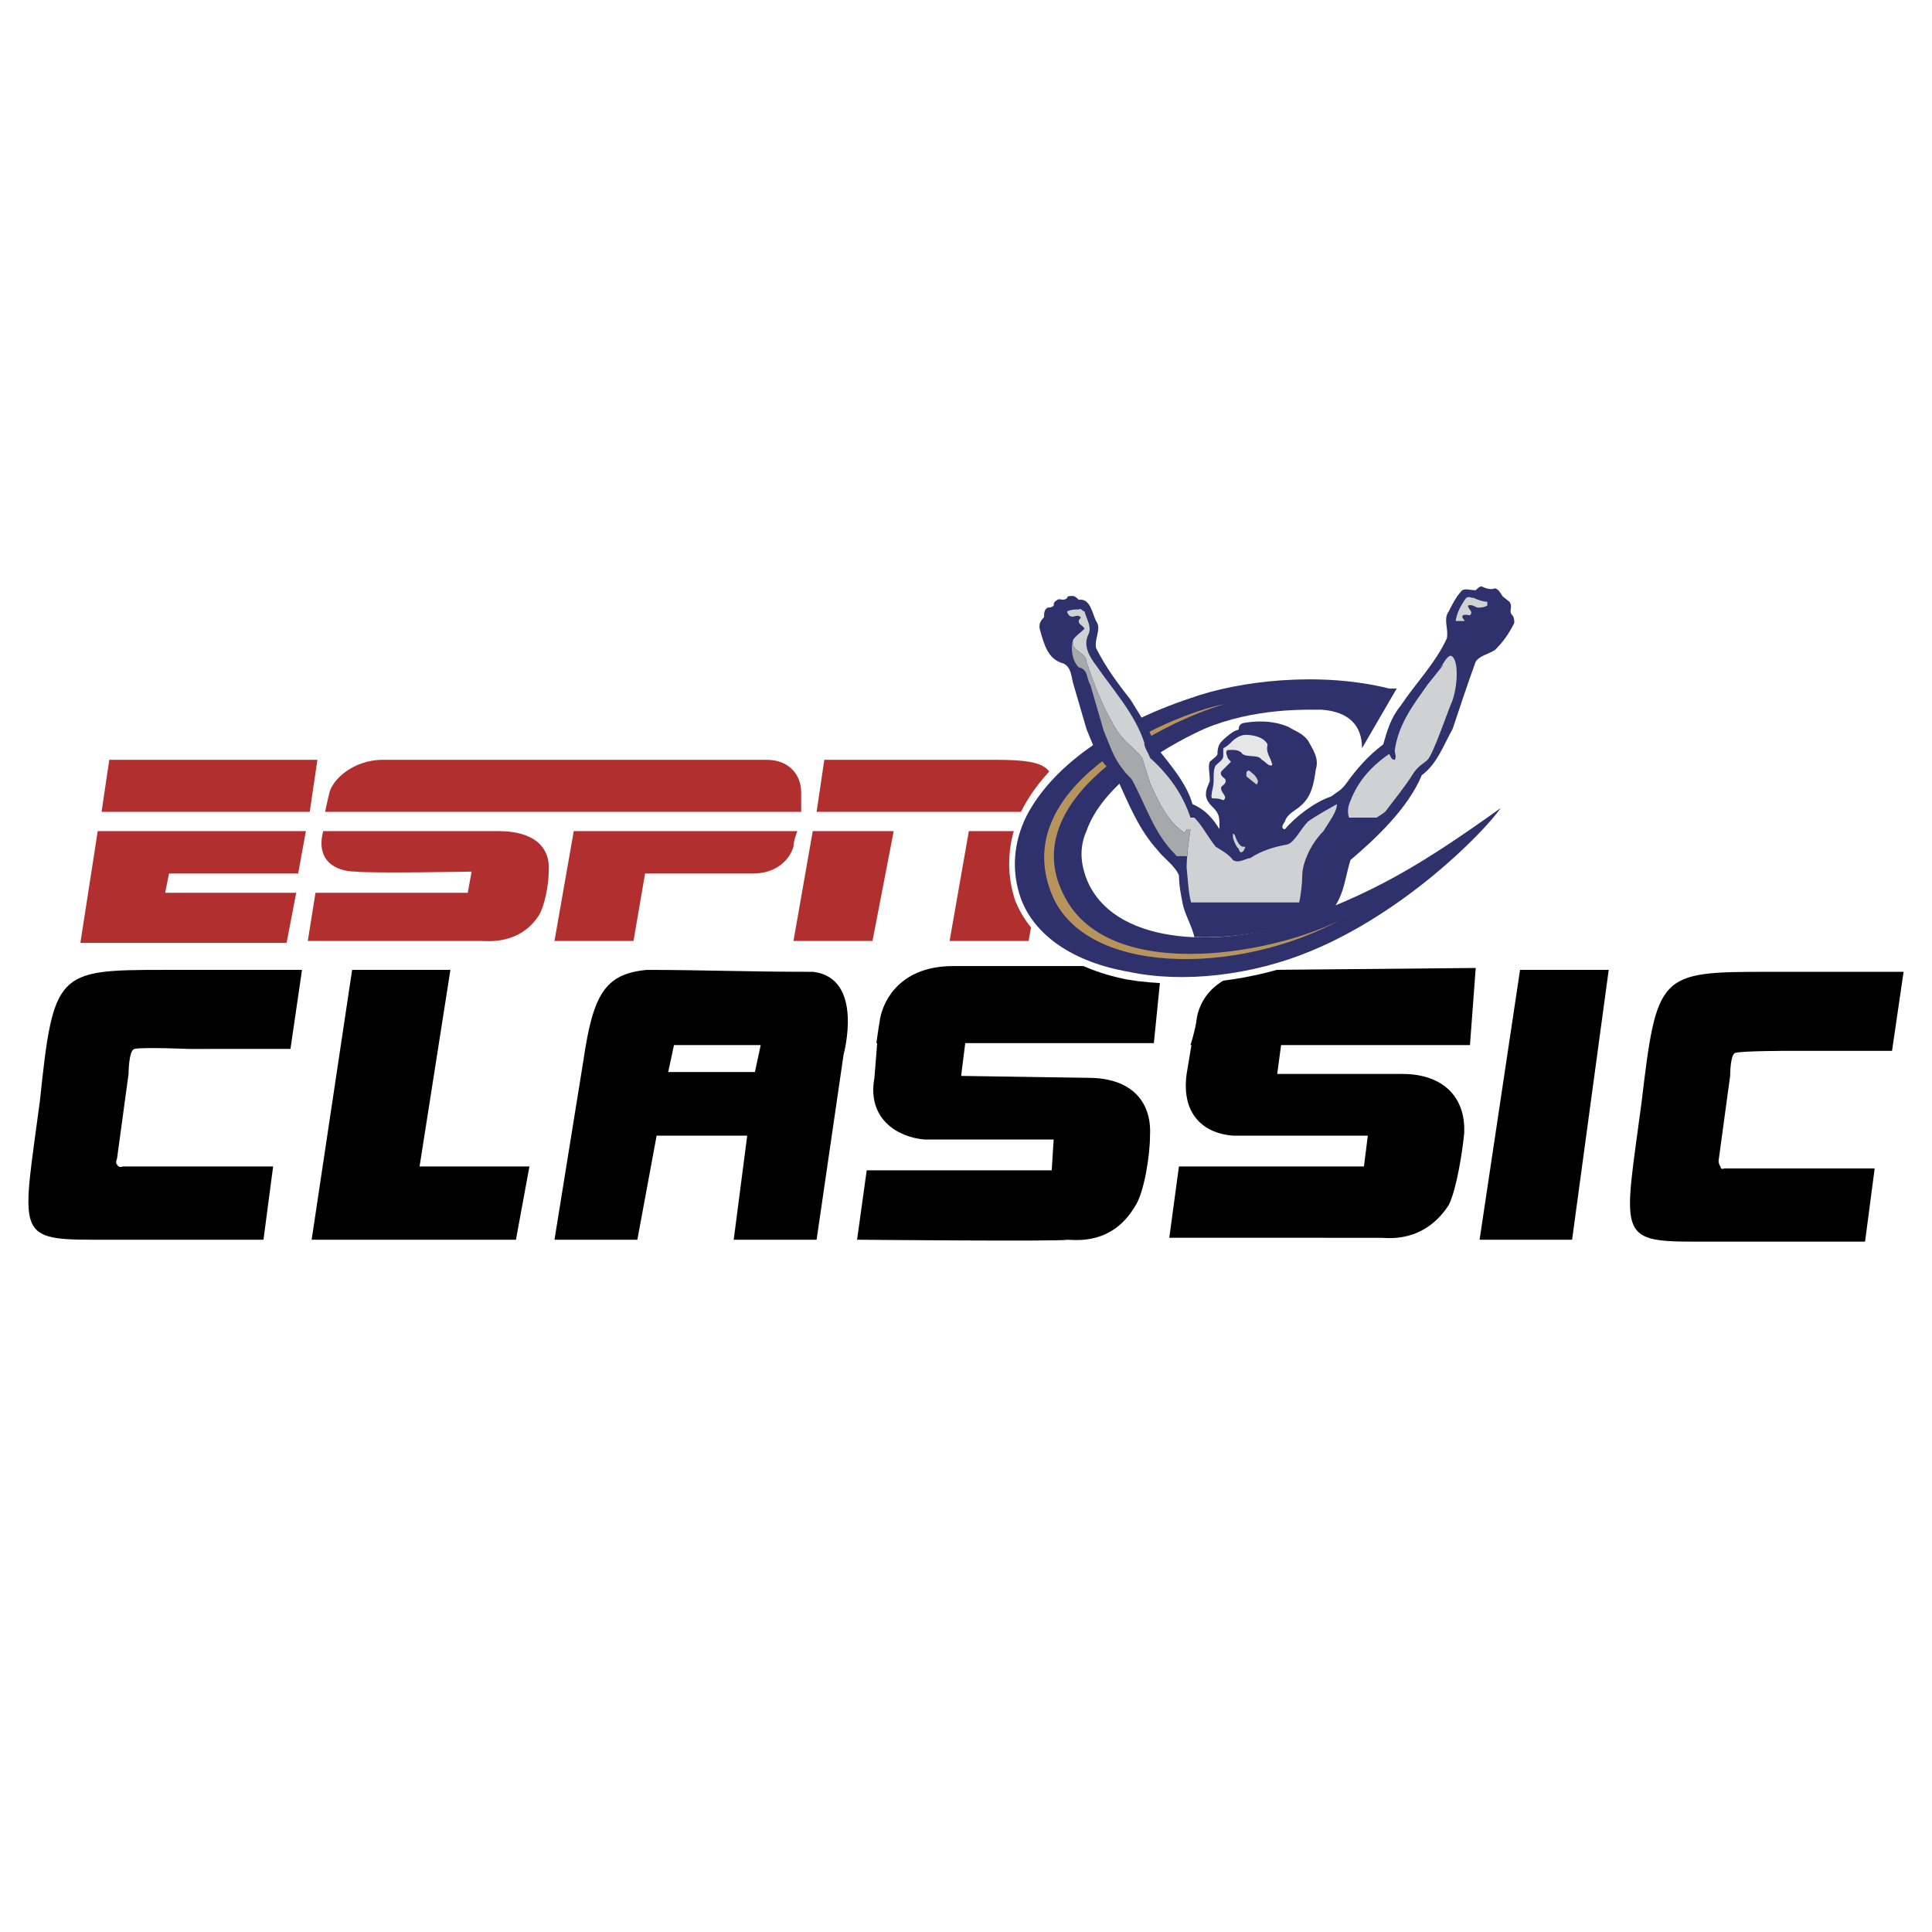 <svg xmlns="http://www.w3.org/2000/svg" width="2500" height="2500" viewBox="0 0 192.756 192.756"><g fill-rule="evenodd" clip-rule="evenodd"><path fill="#fff" d="M0 0h192.756v192.756H0V0z"/><path d="M116.66 123.494l.963-7.115h18.459l.385-3.076h-13.461c-2.691-.193-5.191-1.924-4.615-6.154l.48-2.883h-.096s.385-1.154.578-2.309c.191-2.115 1.922-5.191 7.307-5.191l20.574-.191-.576 7.691h-18.844l-.385 2.883h12.498c4.037 0 6.346 2.309 6.152 5.961-.191 1.924-.768 5.578-1.537 7.115-2.5 3.846-6.154 3.27-6.73 3.27l-21.152-.001zM85.51 123.686l.962-6.922h18.46l.191-3.076H92.24c-2.5-.193-5.769-1.924-4.999-6.154l.276-3.461h-.084s.077-.545.183-1.238l.008-.107h.007c.057-.369.121-.771.185-1.154.385-1.922 2.115-5.191 7.307-5.191h20.769l-.77 7.691h-18.82l-.409 3.27 12.69.191c4.23 0 6.346 2.309 6.154 5.77 0 1.922-.578 5.768-1.539 7.115-2.307 3.846-5.961 3.268-6.729 3.268-.576.191-20.959-.002-20.959-.002z"/><path fill="#b12f2e" d="M10.903 75.806h20.766l-.768 5.192H10.134l.769-5.192zM38.208 75.806h38.265c2.308 0 3.461 1.539 3.461 3.269v1.923H32.439s.192-.961.385-1.73c.192-1.347 2.308-3.462 5.384-3.462zM82.241 75.806h17.114c5.768 0 5.961.961 5.576 4.422v.77H81.473l.768-5.192zM30.708 93.881l.769-4.807h15.192l.384-2.115s-9.998.192-11.537 0c-2.115 0-4.039-1.154-3.269-4.038h17.499c3.461 0 5.191 1.538 5 4.038 0 1.153-.385 3.653-1.154 4.615-1.923 2.691-4.999 2.307-5.576 2.307H30.708zM79.55 82.921s-.385.961-.385 1.538c-.385 1.346-1.731 2.692-4.038 2.692H64.359l-1.154 6.729h-7.884l1.923-10.96H79.55v.001zM81.088 82.921h8.076l-2.115 10.96h-7.884l1.923-10.96zM96.663 82.921h7.884l-1.922 10.96H94.74l1.923-10.96zM9.75 82.921h20.767l-.77 4.23H16.864l-.385 1.923h13.075l-.961 5H8.019L9.75 82.921z"/><path d="M9.172 123.686c-7.691 0-6.923-.77-5.191-13.844 1.346-12.883 1.73-13.076 12.306-13.076h13.845l-1.153 7.885H18.787s-4.615-.193-5.384 0c-.577.191-.577 2.498-.577 2.498l-1.153 8.461s-.192.385 0 .578c.191.385.577.191.577.191h14.999l-.962 7.307H9.172zM160.502 96.766l-3.654 26.92h-9.229l4.037-26.92h8.846zM81.088 96.959c-6.346 0-11.345-.193-16.537-.193-4.229.385-5.384 2.5-6.345 9.037l-2.885 17.883h8.268l1.923-10.383h9.037l-1.346 10.383h8.269l2.691-18.459c.001 0 2.116-7.692-3.075-8.268zm-5.769 9.998h-8.653l.577-2.691h8.653l-.577 2.691zM35.132 96.766h9.806l-3.077 19.613h10.96l-1.345 7.307H31.093l4.039-26.92zM168.963 123.879c-7.691 0-6.922-.77-5.191-13.846 1.537-12.883 1.73-13.074 12.498-13.074h13.652l-1.154 7.883h-10.191s-4.613 0-5.383.191c-.578 0-.578 2.309-.578 2.309l-1.152 8.461s0 .385.191.576c0 .385.385.193.385.193h14.998l-.961 7.307h-17.114z"/><path d="M149.35 79.844c-5.576 4.038-9.615 6.73-14.613 9.038.191-.577.385-1.154.385-1.539.191-.384.191-.769.383-1.153 2.309-2.115 5.578-5.192 6.924-8.461 1.537-1.154 2.307-2.692 2.885-4.23l.383-.577.77-2.308c.385-1.346.961-2.884 1.539-4.422.191-.192.385-.192.77-.384.191-.192.576-.192.768-.385h.193c.961-.961 1.537-1.923 2.115-3.077 0-.384.191-.961-.193-1.538v-.77c-.191-.577-.768-.961-1.152-1.154 0-.384-.385-.961-1.154-.961h-.384s-.385-.192-.576-.192l-.193-.192h-.191c-.578 0-.77.192-.961.385h-.193c-.191 0-.77 0-1.154.192l-.191.192c-.576.385-.77.961-1.154 1.346 0 .384-.191.577-.385.769-.385.769-.385 1.539-.191 2.115v.769c-.77 1.539-1.924 3.077-3.076 4.615l-.193.192-.961-.192-.576-.192c-7.115-1.539-15.383-.577-20.191.961-1.73.577-3.076 1.154-4.422 1.73-.385-.385-.576-.769-.77-1.154-1.346-1.538-2.5-3.269-3.27-5v-.769c.193-.577.193-1.346-.191-2.115-.191-.192-.191-.385-.385-.577-.191-.577-.576-1.73-1.73-1.73-.191-.193-.385-.577-.961-.577-.193 0-.576 0-.961.384-.193 0-.578 0-.963.193-.383.192-.576.577-.576.769h-.191c-.77.384-.77.961-.77 1.346-.578.385-.77 1.154-.578 1.731.385 1.346.963 3.461 2.885 3.845.193.192.193.192.385.77 0 .192.193.384.193.577l1.346 4.615.191.769c.193 0 .193.193.193.385-2.885 2.115-5 4.423-6.346 7.115-1.346 2.884-1.539 5.961-.578 8.845 1.539 3.846 5.385 6.731 11.152 7.884 5.77.963 12.885.193 18.846-2.307 9.422-3.846 17.113-11.537 19.035-14.614l2.691-3.653-3.658 2.691zm-26.92-7.306c-.576.384-1.154.961-1.346 1.346-.193.385-.193.769-.193.961-.191 0-.191.192-.191.192-.193 0-.385.385-.578.577-.191.577-.191.961-.191 1.539v.962c-.191.192-.191.577-.385.961v.384c-.385-1.73-1.539-3.076-2.5-4.422l3.461-1.73c.577-.386 1.347-.579 1.923-.77zm-10.768 6.921c.768 1.923 1.73 4.038 3.461 5.769.191.385.576.577.77.962.383.384.768.769.961 1.153.191 1.154.385 1.923.576 2.884 0 .77.385 1.538.77 2.116v.191c-3.846-.385-7.5-1.729-8.846-4.807-.77-1.538-.77-3.077-.191-4.807.385-1.154 1.346-2.5 2.307-3.461h.192zm22.111-1.922c-.385.577-.385.577-.961.961h-.191l-1.154.577c.385-.577.385-1.154.576-1.923v-.385.192c.385-1.538-.191-2.5-.768-3.461v-.192h-.193c-.385-.577-.961-.961-1.537-1.346-.193 0-.193-.192-.385-.192h-.193v-.192c-.191 0-.385 0-.576-.192h3.461c2.307.192 3.27 1.154 3.461 3.269v.961c-.577.577-1.155 1.346-1.54 1.923z" fill="#fff"/><path d="M122.266 81.95a35.981 35.981 0 0 0-.846-1.458c-.141-.211-.729-1.058-.729-1.058s.164-.965.211-1.2c.047-.235-.023-1.271.023-1.552.047-.282.211-.635.33-.776.117-.141.656-.917.656-.917l.213-.752 1.408-.941 1.129-.399 2.092.494.75 2.634s-.398 1.176-.609 1.153c-.213-.024-2.186-.847-2.186-.847s-.893-.094-1.059.07c-.164.165-.844 2.093-.844 2.093l-.33 2.022-.209 1.434z" fill="#e6e6e7"/><path d="M135.889 74.652l3.463-5.96h-.77c-6.924-1.731-14.998-.77-19.807.961-8.076 2.692-13.844 6.922-16.344 11.729-1.346 2.692-1.539 5.577-.576 8.269 1.346 3.653 5.191 6.345 10.768 7.308 5.383 1.152 12.307.385 18.268-2.116 9.229-3.846 16.92-11.538 18.844-14.23-8.076 5.769-12.883 8.653-21.344 11.537-5.77 2.115-16.729 2.5-19.807-4.038-.768-1.73-.961-3.461-.191-5.191 1.539-4.423 7.115-8.076 11.729-10.191 5-2.115 10.191-1.922 11.73-1.922 2.691.191 4.037 1.537 4.037 3.844z" fill="#2f316d"/><path d="M106.662 90.228c-6.346-9.999 8.846-18.075 15.574-19.998-5.961 1.154-22.111 8.46-17.113 19.421 3.846 8.076 19.807 7.5 29.613 1.538-5.384 3.461-22.689 7.307-28.074-.961z" fill="#b7945c"/><path d="M121.854 80.806c-.193-.769-1.154-.961-.963-1.538 0-.385.193-.77.193-1.346 0-.769 0-1.154.191-1.538.385-.385.77-.577.77-.961v-.77c.385-.192.576-.384.77-.577.191-.192.77-.769 1.537-.769.385-.192.578-.577.193-.769-.385 0-.77.192-1.346.384-.385.192-1.346.961-1.539 1.346-.191.384-.191.769-.191.961s-.578.577-.77.769c-.193.577 0 .961 0 1.923-.193.577-.385.769-.385 1.346 0 .384.191.769.576 1.154.385.384.77.769.77 1.538l.194-1.153z" fill="#2f316d"/><path d="M133.197 90.42c.961-1.538.961-2.692 1.539-4.615 2.5-2.115 5.768-5.192 7.113-8.46 1.539-1.154 2.115-2.885 3.078-4.615.768-2.307 1.537-4.615 2.307-6.73.385-.577 1.346-.769 1.924-1.153.768-.769 1.346-1.539 1.922-2.692 0-.192 0-.577-.191-.769-.385-.385 0-.769-.193-1.154 0-.192-.385-.384-.576-.577-.385-.192-.385-.77-.961-.961-.385.192-.963 0-1.348-.192-.191 0-.385.192-.576.384-.576 0-.961-.192-1.346 0-.576.577-.961 1.346-1.346 2.115-.578.769 0 1.731-.193 2.692-1.152 2.5-3.076 4.422-4.615 6.73-.961 1.154-1.346 2.5-1.73 3.846-1.537 1.154-2.691 2.5-3.652 3.846-.578.769-.77.769-1.539 1.346-1.73.577-3.652 2.115-4.615 3.269 0 0-.576 0 0-.769.193-.769 1.154-1.154 1.539-1.538 1.154-.962 1.346-2.308 1.539-3.654.383-1.154-.385-2.115-.77-2.884-.578-.769-1.346-.961-1.924-1.346-1.73-.77-3.652-.577-4.613-.385-.385.192-.385.385-.385.769 0 .192.385.385.576.385.77 0 1.922.192 2.307.961-.191.769.193 1.154.385 1.73 0 .192.193.192 0 .385-.385 0-.576-.385-.961-.577-.385-.577-1.346-.192-1.922-.577-.385-.577-1.348-.385-1.539-.385 0 0-.193.192 0 .577 0 .192.191.384.385.577l-.961.961c-.193.385.191.577.383.769.193.385-.191.577-.383.769-.193.577.768.961.191 1.346-.385-.192-.77-.192-1.154-.192-.191 0-.191.192 0 .385.193.577.77.769.77 1.73v.961c-.576-.961-1.346-1.923-2.691-2.5-.578-2.115-2.309-4.038-3.654-5.769-.576-1.538-1.537-3.076-2.5-4.614-1.346-1.731-2.5-3.269-3.461-5.192-.191-.961.578-1.923 0-2.692-.385-.77-.576-2.308-1.73-2.115-.191-.192-.385-.385-.576-.385-.385 0-.576 0-.576.192-.385.384-.77 0-.963.192-.385.192-.385.384-.385.577-.191.192-.383.192-.576.192-.385.192-.385.577-.385.961-.385.385-.576.769-.385 1.346.385 1.346.77 2.884 2.309 3.269.768.385.768 1.154.961 1.923l1.346 4.615c.576 1.346.961 2.692 2.115 3.846.191.385.77.77.961 1.154 1.154 2.5 2.115 5 4.039 7.115.576.769 1.73 1.538 2.115 2.5 0 .961.191 1.923.383 2.884.193.961.963 2.307 1.154 3.27 6.343.192 10.382-1.538 14.034-3.077z" fill="#2f316d"/><path d="M124.352 77.46l1.027.821c.125-.176.127-.36.127-.36-.191-.577-.576-.77-.77-.961-.191-.192-.385 0-.385.192l.001.308zM148.389 60.423v-.385c-.385 0-.963-.192-1.346-.384-.385 0-.385-.192-.77 0-.385.577-.77 1.154-.961 1.923a1.587 1.587 0 0 0-.078.385h.904c-.082-.13-.166-.258-.25-.385 0-.385.576-.192.77-.192.385-.385-.193-.577-.193-.961.385-.192.77.192.961.192.385 0 .578 0 .963-.193z" fill="#d0d1d3"/><path d="M106.471 61v.037c.02.18.191.348.191.348.385.384.77-.192 1.154.192 0 .192-.193.192-.193.385 0 .384.385.384.578.769-.385.384-.963.769-1.154 1.153-.193 1.154 1.346 1.154 1.346 2.115.77 2.308 1.73 4.808 3.076 6.922.578.961 1.73 1.73 2.5 2.692.191.77.576 1.731.77 2.5.77 1.73 1.73 3.846 3.461 4.999 0-.192.191-.192.191-.384h.385c-.191 1.346-.385 2.692-.385 3.846.146 1.455.182 2.471.439 3.461h10.797c.16-.782.301-1.877.301-2.692 0-1.153.77-3.076 2.115-4.422.578-.961 1.346-1.923 1.346-2.692 0 0-2.113 1.154-2.883 1.731-.77.769-1.346 2.115-2.115 2.308-1.154.192-2.5.577-3.654 1.346-.385 0-1.152.577-1.73.192-.385-.577-1.152-.961-1.73-1.346-.77-.961-1.346-2.115-2.115-2.884h-.385c-.77-2.307-2.115-4.23-4.037-5.961-.193-.577-.578-.961-.578-1.538-.961-2.884-3.076-5.192-4.807-7.691-.576-.769-1.346-1.923-.77-3.077.385-.769-.191-1.539-.383-2.308-.193 0-.385-.384-.578-.192-.386-.001-.77-.001-1.153.191z" fill="#d0d1d3"/><path d="M124.16 84.459s.191.192 0 .192a.413.413 0 0 1-.385.385s-.191-.192-.191-.385c-.193 0-.578-.961-.578-1.154 0-.385 0-.385.193-.192 0 .001.385 1.346.961 1.154z" fill="#d0d1d3"/><path d="M117.396 85.421h1.045c.07-.856.203-1.775.334-2.692h-.385c0 .192-.191.192-.191.384-1.73-1.153-2.691-3.269-3.461-4.999-.193-.769-.578-1.73-.77-2.5-.77-.961-1.922-1.73-2.5-2.692-1.346-2.115-2.307-4.615-3.076-6.922 0-.961-1.539-.961-1.346-2.115-.193.577-.193 1.923.576 2.692.961.192.77 1.154 1.154 1.73l1.346 4.615c.576 1.346.961 2.692 1.924 3.846.383.577.768.77.961 1.154 1.346 2.5 2.115 5.191 4.23 7.307.056.073.107.137.159.192z" fill="#a6a8aa"/><path d="M134.604 81.575h2.732c.34-.197.641-.411.861-.577.576-.77 2.115-2.692 2.691-3.653s1.154-1.154 1.539-1.539c.576-.577 1.922-4.615 2.5-5.96.576-1.731.576-4.23-.193-4.423-.385 0-.961 1.154-.961 1.154 0-.192 0-.192.191-.192l-1.537 1.923c-1.346 1.923-2.885 3.846-3.27 6.538 0 .385.193.577 0 .961-.385 0-.385-.384-.576-.577-1.924 1.346-3.27 2.884-4.039 5.192.001-.001-.142.709.062 1.153z" fill="#d0d1d3"/></g></svg>
